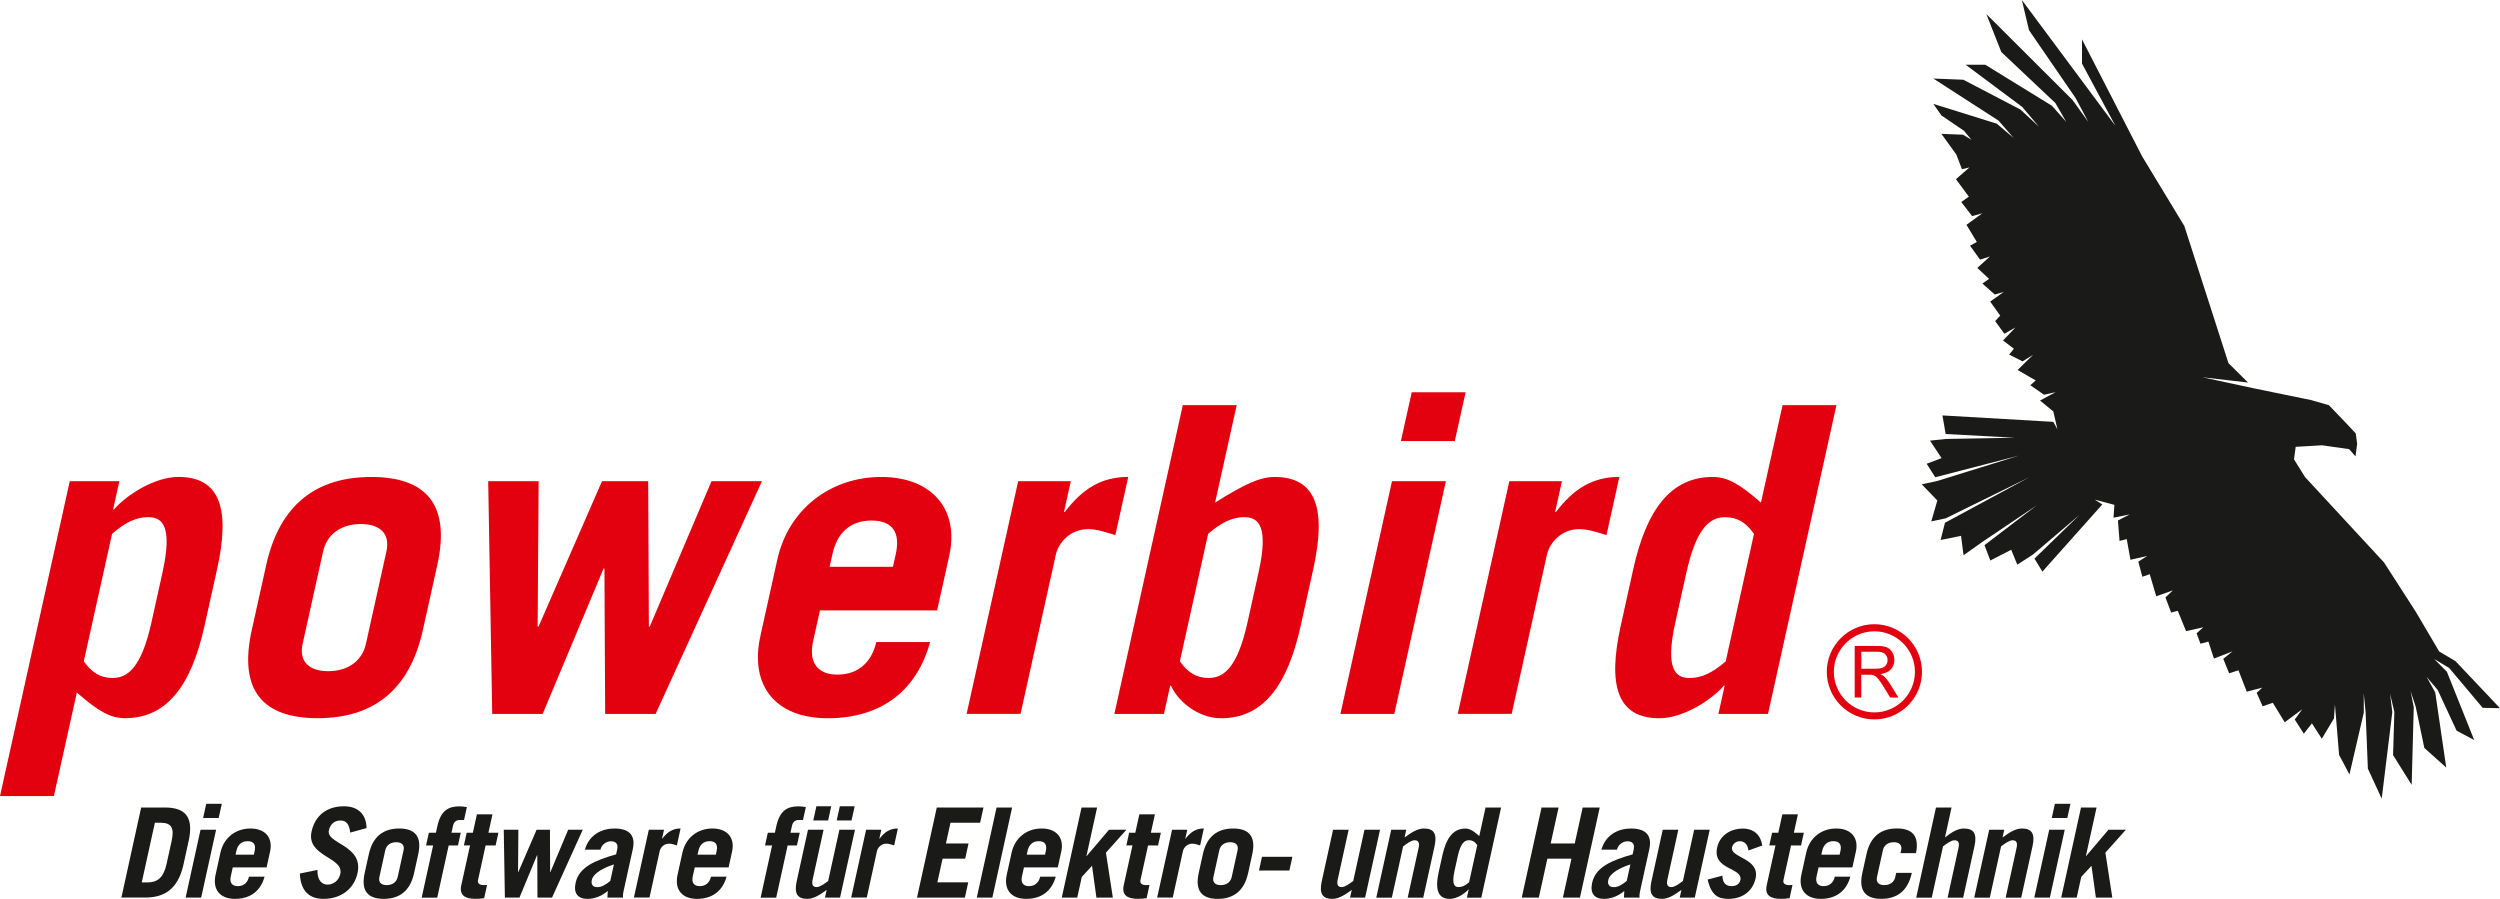 <?xml version="1.0" encoding="UTF-8"?>
<svg id="Ebene_1" data-name="Ebene 1" xmlns="http://www.w3.org/2000/svg" viewBox="0 0 552.5 198.65">
  <defs>
    <style>
      .cls-1, .cls-2 {
        fill: #e3000f;
      }

      .cls-1, .cls-3 {
        fill-rule: evenodd;
      }

      .cls-4, .cls-3 {
        fill: #1a1a18;
      }
    </style>
  </defs>
  <polygon class="cls-3" points="548.67 156.43 552.5 156.51 542.66 146.11 539.06 143.98 533.87 135.17 526.87 124.3 509.42 105.44 506.97 101.51 507.35 98.75 513.16 98.41 519.16 99.26 520.56 100.86 520.93 98.08 520.62 95.78 518.3 93.31 514.69 89.55 510.81 88.43 498.1 85.82 486.75 83.38 496.81 84.54 492.49 80.25 482.74 49.95 473.43 34.59 460.12 8.7 460.12 14.05 467.5 27.8 446.83 0 448.41 6.67 458.71 21.67 461.52 26.95 458.02 22.09 438.98 3.1 442.29 11.5 454.23 22.76 456.65 26.95 453.5 23.39 438.73 14.3 434.4 14.3 446.91 23.63 450.62 28.01 446.5 24.2 433.89 17.62 427.27 17.36 441.67 26.65 445.01 30.48 441.28 27.33 427.27 22.96 429.05 25.51 434.04 28.9 435.69 30.89 433.81 29.77 429.05 29.58 432.36 34.17 433.59 37.39 435.25 37.01 432.26 39.6 435.12 43.46 433.44 44.64 435.84 47.76 438.08 47.14 434.59 49.69 436.88 53.48 435.38 54.29 437.59 57.38 439.77 56.68 436.99 59.21 439.58 61.64 438.11 62.66 440.84 65.09 442.83 64.52 439.83 66.65 442.05 69.75 440.93 70.96 442.96 73.76 445.42 72.37 442.67 75.24 445.08 77.08 444.01 78.36 446.98 79.86 449.31 78.42 445.89 81.77 449.9 84.08 448.7 85.13 451.73 87.24 454.28 86.67 450.85 88.52 453.79 90.94 454.69 94.89 453.79 93.23 429.28 91.81 429.99 95.92 445.31 96.74 430.03 97.01 426.53 97.38 429.09 101.25 425.79 102.49 427.69 105.47 446.26 100.67 428.01 106.33 424.7 107.03 428.15 110.61 426.81 115.23 430 114.55 448.53 105.44 429.84 115.53 428.87 119.34 433.39 118.42 433.94 122.71 438.13 119.74 450.14 111.66 438.57 120.48 439.86 123.87 444.48 121.5 445.82 124.79 449.28 122.56 459.56 113.8 449.62 123.45 451.37 126.33 464.61 111.48 462.93 110.41 467.28 111.57 467.09 114.41 470.66 113.69 468.06 115.03 468.42 119.55 470.01 119.14 470.83 123.71 474.54 122.86 472.57 124.13 473.46 127.46 475.09 126.9 476.53 131.78 480.21 130.47 478.56 132.03 479.83 135.37 481.29 134.99 483.12 139.48 486.92 138.63 485.44 139.96 486.3 142.26 488.05 141.79 489.28 145.54 493.39 143.95 491.34 145.6 492.64 148.8 494.7 148.13 496.53 152.86 499.97 151.96 498.72 153.12 500.05 156.09 502.29 155.31 504.92 159.62 508.8 156.74 507.14 159.02 509.15 162.15 510.93 159.86 513.12 163.26 515.81 158.77 516.02 155.69 516.94 166.83 519.23 171.16 522.4 157.47 522.39 153.22 522.8 157.41 523.3 169.88 526.36 176.5 528.7 157.36 528.2 153.3 529.15 157.33 528.87 166.88 532.98 173.45 533.44 156.28 532.74 152.74 533.87 156.18 535.78 165.3 540.62 169.63 538.19 153.04 536.29 149.6 538.73 152.48 542.91 161.48 546.8 163.55 540.76 148.45 537.93 145.62 541.28 147.64 548.67 156.43"/>
  <g>
    <path class="cls-4" d="M31.2,178.46h5.24c4.31,0,6.3,1.88,5.36,6.89l-1.34,6.12c-1.27,5.02-4.08,6.89-8.39,6.89h-5.24l4.37-19.91ZM31.33,195.01h1.31c2.07,0,3.49-.99,4.15-3.97l1.15-5.24c.62-2.81-.06-3.97-2.4-3.97h-1.31l-2.9,13.18Z"/>
    <path class="cls-4" d="M47.76,183.37l-3.3,15h-3.44l3.3-15h3.44ZM44.89,180.78l.69-3.14h3.44l-.69,3.14h-3.44Z"/>
    <path class="cls-4" d="M51.44,191.7l-.44,1.99c-.33,1.49.4,2.15,1.55,2.15,1.45,0,2.23-.94,2.48-2.1h3.44c-.84,3.09-3.07,4.91-6.54,4.91-3.28,0-5.01-2.04-4.29-5.32l1.08-4.91c.72-3.28,3.35-5.32,6.63-5.32s5.01,2.04,4.34,5.1l-.77,3.5h-7.48ZM56.1,188.88l.18-.83c.29-1.32-.16-2.15-1.55-2.15s-2.2.83-2.49,2.15l-.18.83h4.04Z"/>
    <path class="cls-4" d="M77.4,184.01c-.22-1.88-.86-2.68-2.17-2.68s-2.26.83-2.55,2.18c-.66,3,7.7,3.22,6.33,9.46-.75,3.42-3.57,5.68-7.53,5.68-3.06,0-5.06-1.68-5.21-5.6l3.89-.8c-.09,2.4,1.09,3.25,2.21,3.25,1.31,0,2.51-.88,2.84-2.37.82-3.75-7.57-3.8-6.35-9.37.75-3.42,3.24-5.57,7.15-5.57,3.36,0,4.96,2.01,5,4.82l-3.6.99Z"/>
    <path class="cls-4" d="M81.51,188.78c.87-3.97,3.27-5.68,6.71-5.68s5.08,1.71,4.21,5.68l-.92,4.19c-.87,3.97-3.27,5.68-6.71,5.68s-5.08-1.71-4.21-5.68l.92-4.19ZM83.84,193.85c-.25,1.16.43,1.76,1.63,1.76s2.15-.61,2.41-1.76l1.31-5.96c.25-1.16-.43-1.76-1.63-1.76s-2.15.61-2.41,1.76l-1.31,5.96Z"/>
    <path class="cls-4" d="M102.55,181.22h-.98c-.82,0-1.29.52-1.45,1.27l-.34,1.55h2.05l-.62,2.81h-2.05l-2.53,11.53h-3.44l2.53-11.53h-1.56l.62-2.81h1.56l.31-1.43c.76-3.47,2.42-4.41,4.93-4.41.49,0,1.05.08,1.6.17l-.63,2.87Z"/>
    <path class="cls-4" d="M102.52,186.85l.62-2.81h1.36l.9-4.08h3.44l-.9,4.08h2.21l-.62,2.81h-2.21l-1.68,7.66c-.16.75.39,1.1,1.31,1.1.25,0,.46,0,.69-.03l-.64,2.92c-.68.11-1.34.14-2,.14-2.24,0-3.53-.83-3.06-2.98l1.94-8.82h-1.37Z"/>
    <path class="cls-4" d="M111.34,183.37h3.22l-.07,9.38h.05l4.05-9.38h2.95l.04,9.38h.05l3.94-9.38h3.22l-6.79,15h-3.22l-.04-9.38h-.05l-3.89,9.38h-3.22l-.25-15Z"/>
    <path class="cls-4" d="M129.26,187.76c.98-3.34,3.78-4.66,6.54-4.66,3.66,0,4.64,1.88,4.05,4.55l-2.09,9.51c-.09.41-.1.83-.08,1.21h-3.44c0-.39.05-.86.08-1.46-1.23,1.02-2.76,1.74-4.48,1.74-2.07,0-3.16-1.16-2.62-3.58.76-3.47,4.37-4.96,8.94-6.26l.24-1.1c.28-1.29-.4-1.79-1.38-1.79-1.04,0-2.08.77-2.32,1.85h-3.44ZM135.67,191.04c-2.2.72-4.53,1.88-4.88,3.45-.22.99.26,1.57,1.18,1.57,1.04,0,1.9-.55,2.9-1.38l.8-3.64Z"/>
    <path class="cls-4" d="M140.09,198.37l3.3-15h3.36l-.44,1.98h.05c1.12-1.49,2.33-2.26,4.05-2.26l-.82,3.75c-.54-.17-1.14-.39-1.74-.39-1.12,0-1.88.86-2.06,1.65l-2.25,10.26h-3.44Z"/>
    <path class="cls-4" d="M153.54,191.7l-.44,1.99c-.33,1.49.4,2.15,1.55,2.15,1.45,0,2.23-.94,2.48-2.1h3.44c-.84,3.09-3.07,4.91-6.54,4.91-3.28,0-5.01-2.04-4.29-5.32l1.08-4.91c.72-3.28,3.35-5.32,6.63-5.32s5.01,2.04,4.34,5.1l-.77,3.5h-7.48ZM158.2,188.88l.18-.83c.29-1.32-.16-2.15-1.55-2.15s-2.2.83-2.49,2.15l-.18.83h4.04Z"/>
    <path class="cls-4" d="M177.46,181.22h-.98c-.82,0-1.29.52-1.45,1.27l-.34,1.55h2.05l-.62,2.81h-2.05l-2.53,11.53h-3.44l2.53-11.53h-1.56l.62-2.81h1.56l.31-1.43c.76-3.47,2.42-4.41,4.93-4.41.49,0,1.05.08,1.6.17l-.63,2.87Z"/>
    <path class="cls-4" d="M188.95,183.37l-3.3,15h-3.33l.38-1.71c-1.5,1.1-2.87,1.99-4.29,1.99-2.1,0-2.96-1.08-2.35-3.86l2.51-11.42h3.44l-2.42,11.03c-.22.99-.04,1.65.89,1.65.71,0,1.65-.69,2.54-1.35l2.49-11.33h3.44ZM183.7,178.19l-.69,3.14h-3.28l.69-3.14h3.28ZM188.88,178.19l-.69,3.14h-3.28l.69-3.14h3.28Z"/>
    <path class="cls-4" d="M188.11,198.37l3.3-15h3.36l-.44,1.98h.05c1.12-1.49,2.33-2.26,4.05-2.26l-.82,3.75c-.54-.17-1.14-.39-1.74-.39-1.12,0-1.88.86-2.06,1.65l-2.25,10.26h-3.44Z"/>
    <path class="cls-4" d="M202.66,198.37l4.37-19.91h10.32l-.74,3.36h-6.55l-1.01,4.58h5l-.74,3.36h-5l-1.15,5.24h6.82l-.74,3.37h-10.59Z"/>
    <path class="cls-4" d="M220.24,178.46h3.44l-4.37,19.91h-3.44l4.37-19.91Z"/>
    <path class="cls-4" d="M226.29,191.7l-.44,1.99c-.33,1.49.4,2.15,1.55,2.15,1.45,0,2.23-.94,2.48-2.1h3.44c-.84,3.09-3.07,4.91-6.54,4.91-3.28,0-5.01-2.04-4.29-5.32l1.08-4.91c.72-3.28,3.35-5.32,6.63-5.32s5.01,2.04,4.34,5.1l-.77,3.5h-7.48ZM230.95,188.88l.18-.83c.29-1.32-.16-2.15-1.55-2.15s-2.2.83-2.49,2.15l-.18.83h4.04Z"/>
    <path class="cls-4" d="M234.65,198.37l4.37-19.91h3.44l-2.36,10.73h.05l4.94-5.82h3.85l-4.53,5.07,1.53,9.93h-3.63l-.97-7.03-2.26,2.45-1.01,4.58h-3.44Z"/>
    <path class="cls-4" d="M248.92,186.85l.62-2.81h1.36l.9-4.08h3.44l-.9,4.08h2.21l-.62,2.81h-2.21l-1.68,7.66c-.16.75.39,1.1,1.31,1.1.25,0,.46,0,.69-.03l-.64,2.92c-.68.11-1.34.14-2,.14-2.24,0-3.53-.83-3.06-2.98l1.94-8.82h-1.37Z"/>
    <path class="cls-4" d="M255.73,198.37l3.3-15h3.36l-.44,1.98h.05c1.12-1.49,2.33-2.26,4.05-2.26l-.82,3.75c-.54-.17-1.14-.39-1.74-.39-1.12,0-1.88.86-2.06,1.65l-2.25,10.26h-3.44Z"/>
    <path class="cls-4" d="M265.83,188.78c.87-3.97,3.27-5.68,6.71-5.68s5.08,1.71,4.21,5.68l-.92,4.19c-.87,3.97-3.27,5.68-6.71,5.68s-5.08-1.71-4.21-5.68l.92-4.19ZM268.16,193.85c-.25,1.16.43,1.76,1.63,1.76s2.15-.61,2.41-1.76l1.31-5.96c.25-1.16-.43-1.76-1.63-1.76s-2.15.61-2.41,1.76l-1.31,5.96Z"/>
    <path class="cls-4" d="M278.23,192.39l.67-3.03h6.72l-.67,3.03h-6.72Z"/>
    <path class="cls-4" d="M304.99,183.37l-3.3,15h-3.33l.38-1.71c-1.5,1.1-2.87,1.99-4.29,1.99-2.1,0-2.96-1.08-2.35-3.86l2.51-11.42h3.44l-2.42,11.03c-.22.99-.04,1.65.89,1.65.71,0,1.65-.69,2.54-1.35l2.49-11.33h3.44Z"/>
    <path class="cls-4" d="M304.16,198.37l3.3-15h3.33l-.38,1.71c1.5-1.1,2.87-1.98,4.29-1.98,2.1,0,2.96,1.07,2.35,3.86l-2.51,11.42h-3.44l2.42-11.03c.22-.99.04-1.65-.89-1.65-.71,0-1.65.69-2.54,1.35l-2.49,11.33h-3.44Z"/>
    <path class="cls-4" d="M324.19,198.37l.4-1.82h-.05c-.81.94-2.59,2.1-4.12,2.1-2.67,0-3.31-2.1-2.46-5.95l.8-3.64c.85-3.86,2.4-5.95,5.08-5.95.93,0,1.7.44,3.08,1.65l1.38-6.29h3.44l-4.37,19.91h-3.17ZM326.47,186.76c-.52-.74-1.07-1.07-1.84-1.07-.93,0-1.83.61-2.48,3.58l-.7,3.2c-.65,2.98-.02,3.58.91,3.58.76,0,1.46-.33,2.31-1.08l1.81-8.22Z"/>
    <path class="cls-4" d="M336.31,198.37l4.37-19.91h3.77l-1.75,7.94h5.32l1.75-7.94h3.77l-4.37,19.91h-3.77l1.89-8.6h-5.32l-1.89,8.6h-3.77Z"/>
    <path class="cls-4" d="M353.91,187.76c.98-3.34,3.78-4.66,6.54-4.66,3.66,0,4.64,1.88,4.05,4.55l-2.09,9.51c-.09.41-.1.83-.08,1.21h-3.44c0-.39.05-.86.08-1.46-1.23,1.02-2.76,1.74-4.48,1.74-2.08,0-3.16-1.16-2.62-3.58.76-3.47,4.37-4.96,8.94-6.26l.24-1.1c.29-1.29-.4-1.79-1.38-1.79-1.04,0-2.08.77-2.32,1.85h-3.44ZM360.31,191.04c-2.21.72-4.53,1.88-4.88,3.45-.22.99.26,1.57,1.18,1.57,1.04,0,1.9-.55,2.9-1.38l.8-3.64Z"/>
    <path class="cls-4" d="M377.85,183.37l-3.3,15h-3.33l.38-1.71c-1.5,1.1-2.87,1.99-4.29,1.99-2.1,0-2.96-1.08-2.35-3.86l2.51-11.42h3.44l-2.42,11.03c-.22.99-.04,1.65.89,1.65.71,0,1.65-.69,2.54-1.35l2.49-11.33h3.44Z"/>
    <path class="cls-4" d="M386.4,187.95c-.16-1.38-.89-2.04-1.93-2.04-.79,0-1.52.58-1.69,1.35-.51,2.31,6.19,2.37,5.21,6.84-.65,2.98-3.07,4.55-5.94,4.55-2.07,0-3.82-.52-4.66-4.27l3.27-.86c0,1.41.64,2.32,2,2.32,1.04,0,1.77-.5,1.96-1.32.63-2.87-6.24-2.18-5.13-7.22.62-2.84,3.19-4.19,5.62-4.19,2.57,0,4.01,1.49,4.36,3.75l-3.08,1.1Z"/>
    <path class="cls-4" d="M391.01,186.85l.62-2.81h1.37l.9-4.08h3.44l-.9,4.08h2.21l-.62,2.81h-2.21l-1.68,7.66c-.16.75.39,1.1,1.31,1.1.25,0,.46,0,.69-.03l-.64,2.92c-.68.11-1.34.14-2,.14-2.24,0-3.53-.83-3.06-2.98l1.94-8.82h-1.36Z"/>
    <path class="cls-4" d="M401.9,191.7l-.44,1.99c-.33,1.49.4,2.15,1.55,2.15,1.45,0,2.23-.94,2.48-2.1h3.44c-.84,3.09-3.07,4.91-6.54,4.91-3.28,0-5.01-2.04-4.29-5.32l1.08-4.91c.72-3.28,3.35-5.32,6.63-5.32s5.01,2.04,4.34,5.1l-.77,3.5h-7.48ZM406.56,188.88l.18-.83c.29-1.32-.16-2.15-1.55-2.15s-2.2.83-2.49,2.15l-.18.83h4.04Z"/>
    <path class="cls-4" d="M420.01,188.55l.15-.66c.25-1.16-.43-1.76-1.63-1.76s-2.15.61-2.41,1.76l-1.31,5.96c-.25,1.16.43,1.76,1.63,1.76s2.15-.61,2.41-1.76l.21-.94h3.44v.05c-.88,3.97-3.28,5.68-6.72,5.68s-5.08-1.71-4.21-5.68l.92-4.19c.87-3.97,3.27-5.68,6.71-5.68s5.01,1.65,4.23,5.46h-3.41Z"/>
    <path class="cls-4" d="M423.48,198.37l4.37-19.91h3.44l-1.45,6.62c1.39-1.1,2.76-1.98,4.18-1.98,2.1,0,2.96,1.07,2.35,3.86l-2.51,11.42h-3.44l2.42-11.03c.22-.99.04-1.65-.89-1.65-.71,0-1.65.69-2.54,1.35l-2.49,11.33h-3.44Z"/>
    <path class="cls-4" d="M436.31,198.37l3.3-15h3.33l-.38,1.71c1.5-1.1,2.87-1.98,4.29-1.98,2.1,0,2.96,1.07,2.35,3.86l-2.51,11.42h-3.44l2.42-11.03c.22-.99.04-1.65-.89-1.65-.71,0-1.65.69-2.54,1.35l-2.49,11.33h-3.44Z"/>
    <path class="cls-4" d="M456.31,183.37l-3.29,15h-3.44l3.3-15h3.44ZM453.44,180.78l.69-3.14h3.44l-.69,3.14h-3.44Z"/>
    <path class="cls-4" d="M455.53,198.37l4.37-19.91h3.44l-2.36,10.73h.05l4.94-5.82h3.85l-4.53,5.07,1.53,9.93h-3.63l-.97-7.03-2.26,2.45-1.01,4.58h-3.44Z"/>
  </g>
  <g>
    <path class="cls-1" d="M24.76,117.98c2.93-2.55,5.35-3.69,8-3.69,3.21,0,5.4,2.08,3.14,12.29l-2.43,10.96c-2.26,10.21-5.37,12.29-8.58,12.29-2.65,0-4.57-1.13-6.37-3.69l6.25-28.17ZM15.42,106.35L0,175.93h11.91l5.07-22.88c4.75,4.16,7.44,5.67,10.65,5.67,9.26,0,14.64-7.19,17.57-20.42l2.77-12.48c2.94-13.24.75-20.42-8.52-20.42-5.29,0-11.47,3.97-14.26,7.18h-.19l1.38-6.24h-10.96Z"/>
    <path class="cls-1" d="M55.64,139.25c-3.02,13.61,2.68,19.47,14.59,19.47s20.21-5.86,23.22-19.47l3.19-14.37c3.02-13.61-2.68-19.47-14.59-19.47s-20.21,5.86-23.22,19.47l-3.19,14.37ZM71.41,121.86c.88-3.97,4.18-6.05,8.34-6.05s6.53,2.08,5.65,6.05l-4.53,20.42c-.88,3.97-4.18,6.05-8.34,6.05s-6.53-2.08-5.65-6.05l4.53-20.42Z"/>
    <polygon class="cls-2" points="108.78 157.78 119.93 157.78 133.39 125.64 133.58 125.64 133.74 157.78 144.89 157.78 168.39 106.35 157.24 106.35 143.59 138.49 143.4 138.49 143.25 106.35 133.04 106.35 119.01 138.49 118.82 138.49 119.04 106.35 107.89 106.35 108.78 157.78"/>
    <path class="cls-1" d="M207.11,134.9l2.66-12c2.33-10.49-3.97-17.49-15.03-17.49s-20.46,7-22.95,18.25l-3.73,16.82c-2.49,11.25,3.52,18.25,14.86,18.25,12.01,0,19.72-6.24,22.64-16.83h-11.91c-.88,3.97-3.58,7.19-8.59,7.19-3.97,0-6.49-2.27-5.36-7.38l1.51-6.81h25.9ZM183.35,125.26l.63-2.84c1.01-4.54,3.81-7.38,8.63-7.38s6.37,2.84,5.36,7.38l-.63,2.84h-13.99Z"/>
    <path class="cls-2" d="M225.54,157.78l7.79-35.17c.61-2.74,3.24-5.67,7.12-5.67,2.08,0,4.18.76,6.04,1.32l2.85-12.86c-5.96,0-10.14,2.65-14.01,7.75h-.19l1.51-6.81h-11.63l-11.4,51.43h11.91Z"/>
    <path class="cls-1" d="M267,117.98c2.93-2.55,5.35-3.69,8-3.69,3.21,0,5.4,2.08,3.13,12.29l-2.43,10.96c-2.26,10.21-5.37,12.29-8.58,12.29-2.65,0-4.57-1.13-6.37-3.69l6.25-28.17ZM257.23,157.78l1.38-6.24h.19c1.37,3.22,5.78,7.19,11.08,7.19,9.26,0,14.64-7.19,17.57-20.42l2.77-12.48c2.93-13.24.74-20.42-8.52-20.42-3.21,0-6.57,1.51-13.17,5.67l4.78-21.55h-11.91l-15.13,68.25h10.96Z"/>
    <path class="cls-1" d="M307.63,106.35l-11.4,51.43h11.91l11.4-51.43h-11.91ZM321.51,97.47l2.39-10.78h-11.91l-2.39,10.78h11.91Z"/>
    <path class="cls-2" d="M334.08,157.78l7.79-35.17c.61-2.74,3.25-5.67,7.12-5.67,2.08,0,4.18.76,6.04,1.32l2.85-12.86c-5.96,0-10.13,2.65-14.01,7.75h-.19l1.51-6.81h-11.63l-11.4,51.43h11.91Z"/>
    <path class="cls-1" d="M381.39,146.15c-2.93,2.55-5.35,3.69-8,3.69-3.21,0-5.4-2.08-3.14-12.29l2.43-10.96c2.26-10.21,5.37-12.29,8.58-12.29,2.65,0,4.57,1.13,6.37,3.69l-6.25,28.17ZM390.73,157.78l15.13-68.25h-11.91l-4.78,21.55c-4.75-4.16-7.44-5.67-10.66-5.67-9.26,0-14.64,7.18-17.57,20.42l-2.76,12.48c-2.93,13.23-.75,20.42,8.52,20.42,5.29,0,11.47-3.97,14.26-7.19h.19l-1.38,6.24h10.96Z"/>
    <g>
      <path class="cls-2" d="M414.24,158.99c-5.8,0-10.52-4.72-10.52-10.52s4.72-10.52,10.52-10.52,10.52,4.72,10.52,10.52-4.72,10.52-10.52,10.52ZM414.24,139.52c-4.94,0-8.96,4.02-8.96,8.96s4.02,8.96,8.96,8.96,8.96-4.02,8.96-8.96-4.02-8.96-8.96-8.96Z"/>
      <path class="cls-2" d="M411.34,144.03h3.47c.81,0,1.41.17,1.78.52.37.35.56.79.56,1.33,0,.37-.1.71-.29,1.02-.2.31-.48.54-.85.68-.38.14-.89.21-1.55.21h-3.11v-3.77ZM411.34,154.17v-5.06h1.68c.37,0,.64.02.81.05.22.06.44.16.66.3.22.14.46.4.74.76.28.36.62.89,1.05,1.57l1.45,2.37h1.82l-1.91-3.1c-.38-.6-.78-1.11-1.2-1.52-.2-.19-.49-.38-.87-.57,1.05-.15,1.83-.5,2.33-1.06.5-.55.75-1.24.75-2.04,0-.63-.15-1.2-.46-1.72-.3-.52-.71-.88-1.22-1.09-.51-.21-1.25-.31-2.23-.31h-4.85v11.4h1.45Z"/>
    </g>
  </g>
</svg>